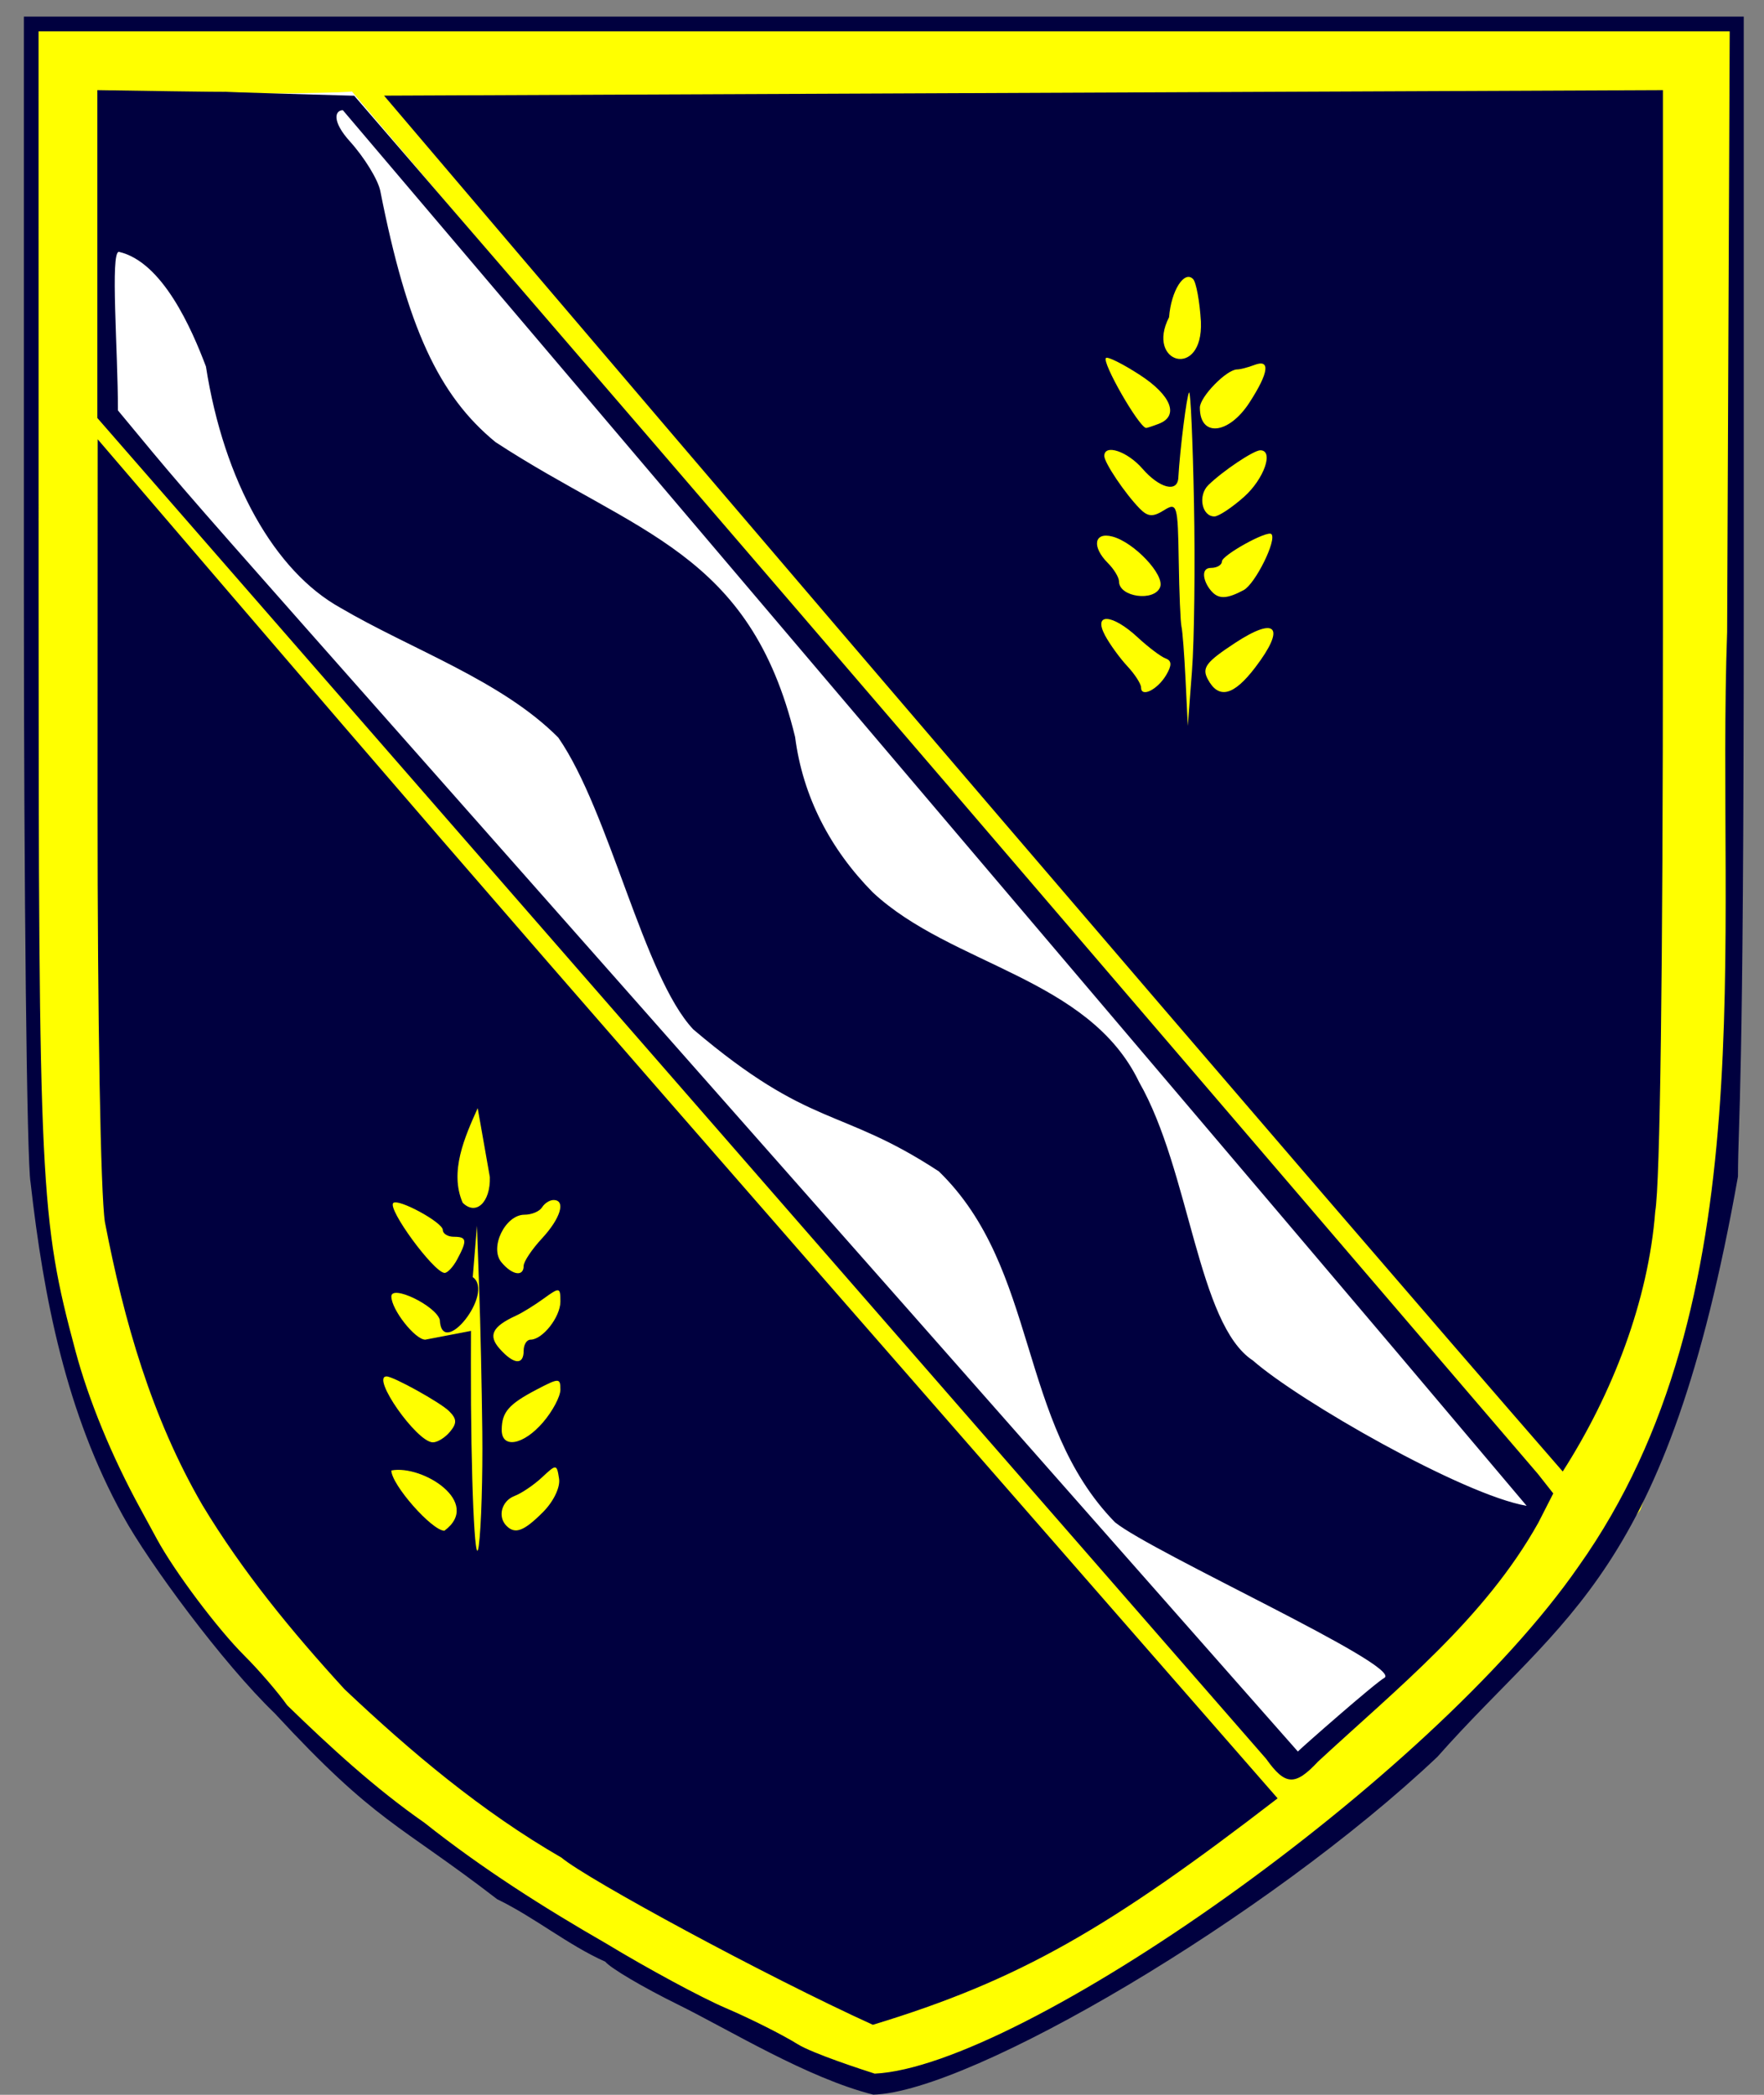 <?xml version="1.0" encoding="UTF-8" standalone="no"?>
<!-- Created with Inkscape (http://www.inkscape.org/) -->
<svg
   xmlns:dc="http://purl.org/dc/elements/1.1/"
   xmlns:cc="http://web.resource.org/cc/"
   xmlns:rdf="http://www.w3.org/1999/02/22-rdf-syntax-ns#"
   xmlns:svg="http://www.w3.org/2000/svg"
   xmlns="http://www.w3.org/2000/svg"
   xmlns:sodipodi="http://sodipodi.sourceforge.net/DTD/sodipodi-0.dtd"
   xmlns:inkscape="http://www.inkscape.org/namespaces/inkscape"
   id="svg4558"
   sodipodi:version="0.32"
   inkscape:version="0.45.1"
   width="240"
   height="285"
   version="1.0"
   sodipodi:docbase="/Users/JasonG/Desktop"
   sodipodi:docname="Kennet vector.svg"
   inkscape:output_extension="org.inkscape.output.svg.inkscape">
  <rect width="100%" height="100%" fill="#808080" stroke="none"/>
  <defs
     id="defs4561" />
  <sodipodi:namedview
     inkscape:window-height="845"
     inkscape:window-width="1147"
     inkscape:pageshadow="2"
     inkscape:pageopacity="0.0"
     guidetolerance="10.0"
     gridtolerance="10.0"
     objecttolerance="10.0"
     borderopacity="1.0"
     bordercolor="#666666"
     pagecolor="#ffffff"
     id="base"
     inkscape:zoom="1.8756938"
     inkscape:cx="136.06508"
     inkscape:cy="154.6434"
     inkscape:window-x="1028"
     inkscape:window-y="23"
     inkscape:current-layer="svg4558" />
  <g
     id="g7537">
    <path
       sodipodi:nodetypes="cccccccccccccccccccccc"
       id="path5595"
       d="M 4.524,3.016 L 236.369,3.016 L 235.992,3.016 L 235.615,159.464 L 230.839,183.075 L 223.175,205.456 L 202.624,230.476 L 184.137,247.283 L 169.228,258.576 L 147.43,273.485 L 119.127,284.246 L 97.054,273.724 L 77.634,263.411 L 59.305,251.13 L 46.746,241.27 L 35.588,230.879 L 24.777,216.851 L 16.505,204.543 L 10.569,190.369 L 7.047,176.111 L 4.524,159.464 L 4.524,3.016 z "
       style="fill:#ffff00;fill-rule:evenodd;stroke:none;stroke-width:1px;stroke-linecap:butt;stroke-linejoin:miter;stroke-opacity:1" />
    <path
       id="path6566"
       d="M 13.948,12.817 C 47.5,12.817 47.877,12.44 47.877,12.44 L 209.603,202.817 L 199.048,219.405 L 175.675,239.385 L 14.702,56.548 L 13.948,12.817 z "
       style="fill:#ffffff;fill-rule:evenodd;stroke:none;stroke-width:1px;stroke-linecap:butt;stroke-linejoin:miter;stroke-opacity:1" />
    <path
       sodipodi:nodetypes="cccccccccccccccccccccsssscccssccccccccccccccccscccscccccssssccsssccsssccsssssccssssccssssscccccccccccccccccccccccccccssccccccccccccccsssssssscccccsssssccssccsssccssssccsssccsssccsssccscc"
       id="path4567"
       d="M 118.811,284.976 C 109.851,282.714 99.368,276.241 92.226,272.712 C 87.54,270.407 83.097,267.788 82.354,266.891 C 77.262,264.615 72.805,260.895 67.637,258.383 C 54.105,247.958 51.289,248.139 37.356,233.075 C 30.302,226.283 20.206,212.582 16.746,206.262 C 9.012,192.277 5.941,176.664 4.157,160.875 C 3.656,158.188 3.246,121.4 3.246,79.125 L 3.246,2.262 L 120.246,2.262 L 237.246,2.262 L 237.246,81.761 C 237.246,149.844 236.485,151.653 236.458,160.064 C 226.823,214.428 212.784,219.538 195.561,239.022 C 172.489,260.837 132.082,284.623 118.811,284.976 z M 214.778,213.096 C 240.3,177.127 233.478,127.829 234.984,86.012 L 235.333,4.262 L 120.29,4.262 L 5.246,4.262 L 5.252,80.512 C 5.258,161.62 5.464,165.859 10.265,183.79 C 12.059,190.491 15.205,198.135 19.103,205.262 C 19.554,206.087 20.558,207.933 21.335,209.365 C 23.754,213.827 29.591,221.607 33.261,225.262 C 35.193,227.187 37.812,230.224 39.079,232.012 C 44.899,237.662 51.052,243.326 57.746,247.983 C 65.575,254.198 73.874,259.466 82.53,264.448 C 88.149,267.85 95.447,271.788 98.748,273.198 C 102.049,274.608 106.443,276.815 108.512,278.102 C 110.581,279.389 117.504,281.636 119.009,282.117 C 138.79,281.174 194.625,242.199 214.778,213.096 z M 118.756,275.472 C 104.295,268.902 79.9,255.683 76.395,252.734 C 65.596,246.501 55.986,238.434 46.881,229.826 C 39.733,222.019 33.006,213.841 27.535,204.762 C 20.617,192.854 16.868,179.72 14.273,166.262 C 13.689,162.512 13.267,138.609 13.275,109.762 L 13.29,59.762 C 67.917,123.525 68.122,123.654 173.825,244.663 C 151.004,262.25 138.79,269.398 118.756,275.472 z M 65.619,194.762 C 65.55,188.712 65.358,179.937 65.193,175.262 L 64.893,166.762 L 64.319,173.753 C 67.376,175.884 60.082,185.048 59.834,179.539 C 59.217,177.595 53.246,174.735 53.246,176.384 C 53.246,178.156 56.47,182.262 57.861,182.262 L 64.079,181.07 L 64.069,185.416 C 64.033,200.854 64.614,214.256 65.146,210.262 C 65.476,207.787 65.689,200.812 65.619,194.762 z M 53.246,200.056 C 53.246,201.974 58.764,208.246 60.461,208.257 C 65.661,204.414 57.487,199.25 53.246,200.056 z M 73.858,205.741 C 75.31,204.289 76.245,202.351 76.063,201.172 C 75.753,199.168 75.703,199.164 73.746,200.993 C 72.646,202.022 70.959,203.164 69.996,203.531 C 68.24,204.202 67.667,206.35 68.913,207.595 C 70.086,208.769 71.277,208.322 73.858,205.741 z M 61.223,194.79 C 62.191,193.623 62.165,193.04 61.095,191.98 C 59.911,190.806 53.524,187.262 52.592,187.262 C 50.435,187.262 56.675,196.172 58.874,196.231 C 59.494,196.248 60.551,195.599 61.223,194.79 z M 73.878,193.512 C 75.179,191.999 76.244,189.995 76.245,189.058 C 76.246,187.454 76.058,187.454 72.997,189.058 C 69.209,191.044 68.282,192.111 68.261,194.512 C 68.238,197.145 71.209,196.616 73.878,193.512 z M 71.246,183.762 C 71.246,182.937 71.664,182.262 72.175,182.262 C 73.826,182.262 76.246,179.176 76.246,177.069 C 76.246,175.124 76.13,175.102 73.996,176.654 C 72.759,177.554 71.071,178.599 70.246,178.976 C 66.969,180.473 66.366,181.687 67.994,183.512 C 69.91,185.658 71.246,185.761 71.246,183.762 z M 62.211,171.328 C 63.593,168.744 63.52,168.262 61.746,168.262 C 60.921,168.262 60.246,167.845 60.246,167.335 C 60.246,166.31 54.168,163.006 53.504,163.671 C 52.695,164.48 58.93,173 60.461,173.179 C 60.854,173.224 61.641,172.391 62.211,171.328 z M 71.246,172.218 C 71.246,171.644 72.371,169.961 73.746,168.478 C 76.28,165.746 77.022,163.262 75.305,163.262 C 74.788,163.262 74.086,163.712 73.746,164.262 C 73.406,164.812 72.331,165.262 71.356,165.262 C 68.739,165.262 66.566,169.738 68.218,171.728 C 69.682,173.492 71.246,173.745 71.246,172.218 z M 66.647,160.148 L 64.993,150.762 C 63.232,154.684 61.119,159.405 62.947,163.63 C 64.757,165.44 66.743,163.572 66.647,160.148 z M 172.268,239.293 L 13.246,56.87 L 13.246,34.566 L 13.246,12.262 C 48.507,12.828 12.808,12.039 48.192,13.024 C 102.229,75.529 156.185,138.609 209.259,200.552 L 211.328,203.181 L 209.294,207.168 C 201.998,220.217 190.145,229.644 179.322,239.667 C 176.201,243.007 174.863,242.936 172.268,239.293 z M 176.58,238.294 C 176.855,237.964 187.156,228.897 188.394,228.245 C 190.512,226.482 156.888,211.278 151.696,207.105 C 138.406,193.496 141.354,172.583 127.729,159.363 C 114.202,150.497 110.413,153.71 94.323,140.049 C 87.551,132.841 82.933,110.398 75.954,100.343 C 68.21,92.559 55.971,88.363 46.297,82.68 C 37.369,77.716 30.466,65.519 28.019,49.864 C 26.095,44.774 22.129,35.62 16.173,34.262 C 14.989,34.262 16.046,47.636 16.046,55.837 C 31.478,74.483 15.989,56.066 176.58,238.294 z M 46.65,14.995 C 45.561,14.995 45.115,16.481 47.604,19.237 C 49.579,21.423 51.442,24.46 51.743,25.987 C 55.389,44.475 59.662,53.79 67.415,60.149 C 86.619,72.698 102.038,75.006 108.177,100.262 C 109.224,108.404 112.987,115.571 118.746,121.407 C 129.415,131.367 148.15,132.976 154.979,147.214 C 161.905,159.302 162.94,180.189 170.467,185.099 C 176.701,190.58 198.998,203.369 207.708,204.868 C 172.134,162.738 207.463,204.489 46.65,14.995 z M 52.252,13.012 L 226.246,12.262 L 226.246,85.578 C 226.246,132.156 225.865,161.059 225.2,164.828 C 224.273,176.925 219.411,189.591 212.616,200.197 C 177.041,159.301 98.385,67.342 52.252,13.012 z M 162.446,68.395 C 162.281,59.944 161.983,53.194 161.783,53.395 C 161.472,53.709 160.535,61.129 160.316,65.012 C 160.201,67.061 157.758,66.435 155.433,63.762 C 153.375,61.395 150.246,60.356 150.246,62.039 C 150.246,62.958 153.076,67.161 155.059,69.187 C 156.165,70.317 156.848,70.367 158.35,69.429 C 160.149,68.306 160.252,68.656 160.371,76.253 C 160.44,80.658 160.609,84.712 160.746,85.262 C 160.884,85.812 161.133,89.074 161.301,92.512 L 161.606,98.762 L 162.176,91.262 C 162.49,87.137 162.611,76.847 162.446,68.395 z M 158.675,91.824 C 159.454,90.5 159.429,89.889 158.584,89.579 C 157.944,89.345 156.234,88.053 154.782,86.708 C 151.318,83.498 148.684,83.344 150.346,86.449 C 150.99,87.652 152.356,89.537 153.381,90.637 C 154.407,91.738 155.246,93.042 155.246,93.534 C 155.246,94.948 157.495,93.826 158.675,91.824 z M 170.778,90.809 C 174.962,85.323 173.685,83.764 168.041,87.471 C 164.074,90.075 163.491,90.851 164.326,92.411 C 165.803,95.171 167.836,94.666 170.778,90.809 z M 157.842,79.872 C 158.482,78.206 154.284,73.767 151.342,72.997 C 148.845,72.344 148.509,74.382 150.746,76.619 C 151.571,77.444 152.246,78.564 152.246,79.107 C 152.246,81.24 157.064,81.899 157.842,79.872 z M 169.207,80.283 C 170.789,79.436 173.757,73.439 172.979,72.661 C 172.429,72.112 166.246,75.534 166.246,76.387 C 166.246,76.868 165.571,77.262 164.746,77.262 C 163.224,77.262 163.761,79.377 164.979,80.595 C 165.933,81.549 167.086,81.418 169.207,80.283 z M 169.255,67.597 C 171.986,65.163 173.349,61.262 171.469,61.262 C 170.567,61.262 166.362,64.078 164.399,65.997 C 162.955,67.408 163.506,70.262 165.223,70.262 C 165.795,70.262 167.609,69.063 169.255,67.597 z M 157.664,57.655 C 160.455,56.584 159.363,53.784 155.066,50.999 C 152.767,49.508 150.698,48.476 150.469,48.706 C 149.893,49.281 154.875,57.989 155.914,58.224 C 156.007,58.245 156.794,57.989 157.664,57.655 z M 169.996,54.764 C 172.633,50.692 172.88,48.805 170.664,49.655 C 169.794,49.989 168.738,50.262 168.317,50.262 C 166.883,50.262 163.246,53.992 163.246,55.463 C 163.246,59.528 167.173,59.122 169.996,54.764 z M 163.389,43.762 C 163.225,41.012 162.747,38.405 162.326,37.97 C 161.125,36.725 159.33,39.571 159.057,43.154 C 155.817,49.459 163.712,51.673 163.389,43.762 z "
       style="fill:#00003f;fill-opacity:1" />
  </g>
</svg>
